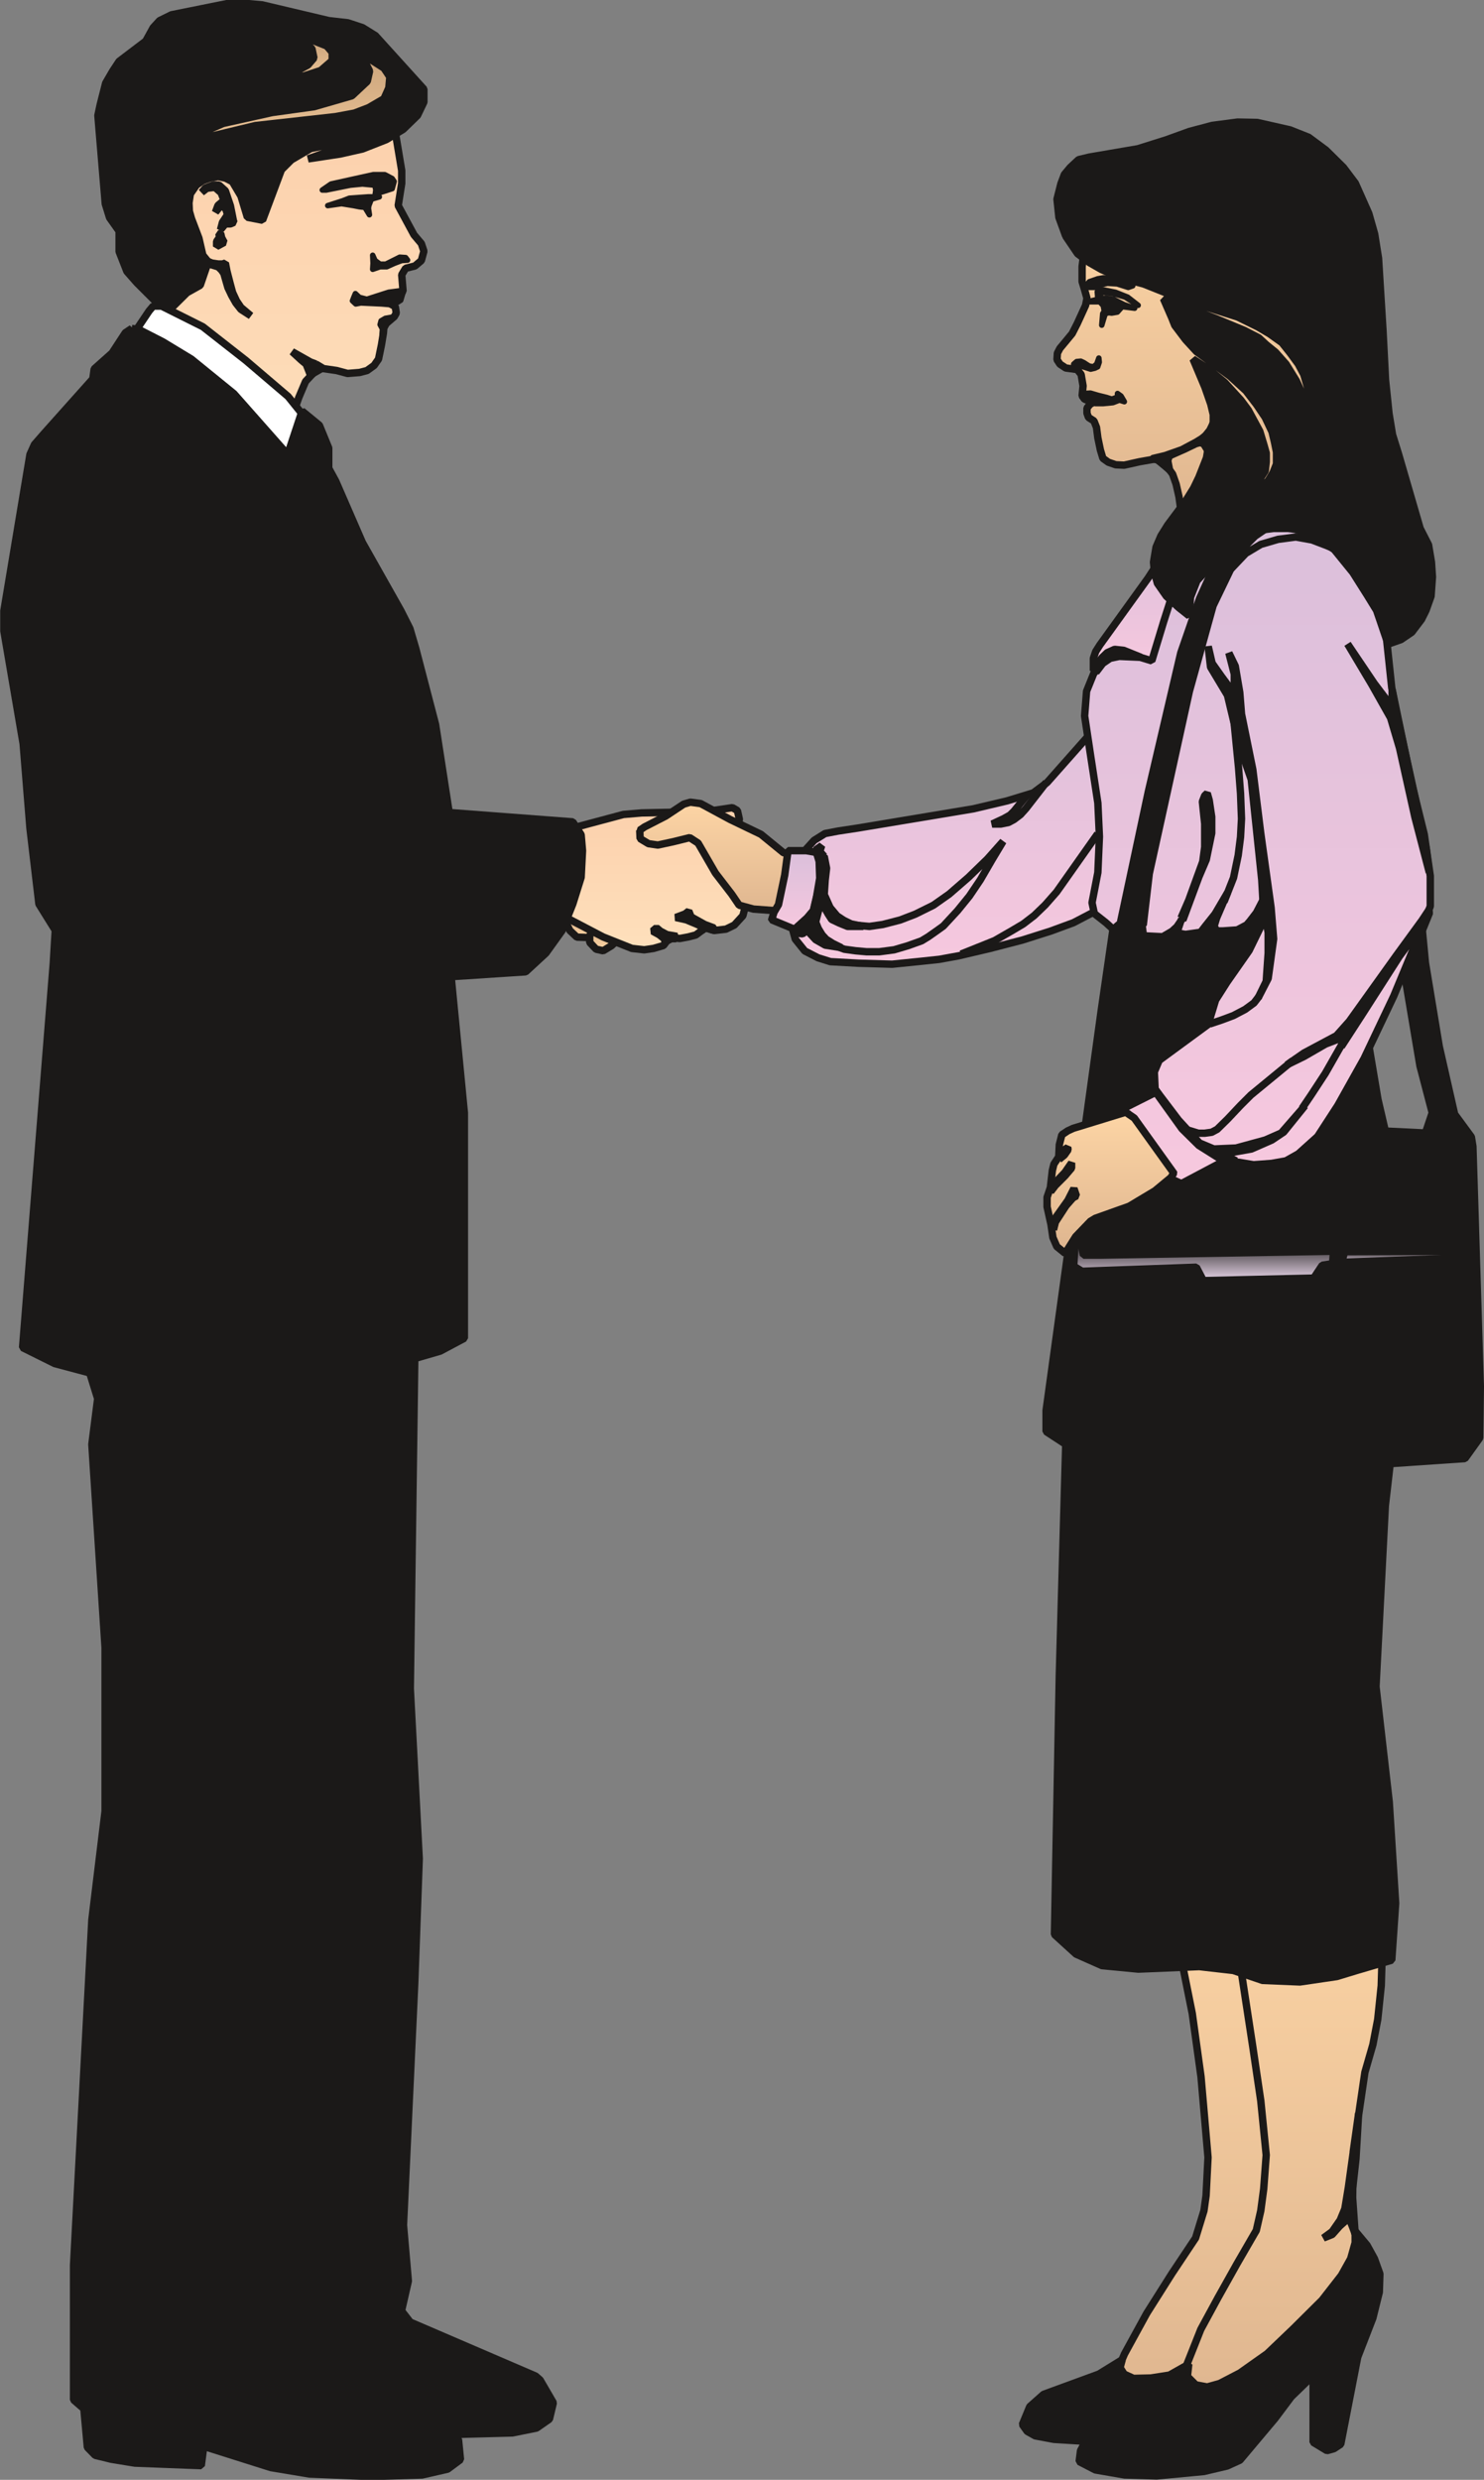 <svg xmlns="http://www.w3.org/2000/svg" xml:space="preserve" width="76.25mm" height="481.361" fill-rule="evenodd" stroke-linejoin="round" stroke-width="28.222" preserveAspectRatio="xMidYMid" version="1.2" viewBox="0 0 7625 12736"><rect x="0" y="0" width="7625" height="12736" fill="#808080" stroke="none"/><defs class="ClipPathGroup"><clipPath id="a" clipPathUnits="userSpaceOnUse"><path d="M0 0h7625v12736H0z"/></clipPath></defs><g class="SlideGroup"><g class="Slide" clip-path="url(#a)"><g class="Page"><g class="com.sun.star.drawing.PolyPolygonShape"><path fill="none" d="M781 504h1417v2103H781z" class="BoundingBox"/><defs><linearGradient id="b" x1="1489" x2="1489" y1="2585" y2="522" gradientUnits="userSpaceOnUse"><stop offset="0" style="stop-color:#fee0bc"/><stop offset="1" style="stop-color:#fcd0ac"/></linearGradient></defs><path d="m800 1623 86-333 107-455 453-312h559l59 353v66l-18 114 81 150 38 45 13 39-13 48-33 28-48 12-20 33 7 84-63 67 23 13 5 33-10 18-41 35-13 23-2 26-10 61-15 73-23 33-36 26-38 10-62 5-56-15-89-13-28 23-43 46-35 83-191 544-544-963Z" style="fill:url(#b)"/><path fill="none" stroke="#1B1918" stroke-linejoin="bevel" stroke-width="38" d="m800 1623 86-333 107-455 453-312h559l59 353v66l-18 114 81 150 38 45 13 39-13 48-33 28-48 12-20 33 7 84-63 67 23 13 5 33-10 18-41 35-13 23-2 26-10 61-15 73-23 33-36 26-38 10-62 5-56-15-89-13-28 23-43 46-35 83-191 544-544-963Z"/></g><g class="com.sun.star.drawing.PolyPolygonShape"><path fill="none" d="M484-1h1714v1629H484z" class="BoundingBox"/><defs><linearGradient id="c" x1="1340" x2="1340" y1="1606" y2="17" gradientUnits="userSpaceOnUse"><stop offset="0" style="stop-color:#1b1918"/><stop offset="1" style="stop-color:#1b1918"/></linearGradient></defs><path d="m820 1569-117-117-51-58-40-102v-105l-49-69-22-71-38-454 12-56 28-110 36-62 33-50 137-104 38-69 33-36 61-30 288-58h99l79 7 343 81 97 11 76 25 66 41 249 275v66l-33 69-73 71-87 53-122 48-115 26-165 25 107-38 58-46-152 31-99 58-51 51-97 259-78-15-33-109-44-74-35-18-38-8-43 8-36 13-33 23-31 45-7 46 2 43 11 38 38 100 20 87 28 35-41 120-68 38-105 104-36-38Z" style="fill:url(#c)"/><path fill="none" stroke="#1B1918" stroke-linejoin="bevel" stroke-width="38" d="m820 1569-117-117-51-58-40-102v-105l-49-69-22-71-38-454 12-56 28-110 36-62 33-50 137-104 38-69 33-36 61-30 288-58h99l79 7 343 81 97 11 76 25 66 41 249 275v66l-33 69-73 71-87 53-122 48-115 26-165 25 107-38 58-46-152 31-99 58-51 51-97 259-78-15-33-109-44-74-35-18-38-8-43 8-36 13-33 23-31 45-7 46 2 43 11 38 38 100 20 87 28 35-41 120-68 38-105 104-36-38Z"/></g><g class="com.sun.star.drawing.PolyPolygonShape"><path fill="none" d="M1043 1325h266v317h-266z" class="BoundingBox"/><defs><linearGradient id="d" x1="1175" x2="1175" y1="1622" y2="1344" gradientUnits="userSpaceOnUse"><stop offset="0" style="stop-color:#1b1918"/><stop offset="1" style="stop-color:#1b1918"/></linearGradient></defs><path d="m1072 1344 17 7 33 5h21l15-5 8 41 16 62 13 48 20 43 23 34 51 43-51-33-26-33-22-39-19-40-21-73-12-17-16-16-22-7-28-8-10-5 10-7Z" style="fill:url(#d)"/><path fill="none" stroke="#1B1918" stroke-linejoin="bevel" stroke-width="38" d="m1072 1344 17 7 33 5h21l15-5 8 41 16 62 13 48 20 43 23 34 51 43-51-33-26-33-22-39-19-40-21-73-12-17-16-16-22-7-28-8-10-5 10-7Z"/></g><g class="com.sun.star.drawing.PolyPolygonShape"><path fill="none" d="M1017 931h205v269h-205z" class="BoundingBox"/><defs><linearGradient id="e" x1="1119" x2="1119" y1="1180" y2="950" gradientUnits="userSpaceOnUse"><stop offset="0" style="stop-color:#1b1918"/><stop offset="1" style="stop-color:#1b1918"/></linearGradient></defs><path d="m1199 1132-15-75-26-77-33-30h-29l-40 15-20 23 27-21 41-5 32 28 15 39-31 26-13 35 31-38 23 23 8 28-26 39-10 38 25-30h26l18-8-3-10Z" style="fill:url(#e)"/><path fill="none" stroke="#1B1918" stroke-linejoin="bevel" stroke-width="38" d="m1199 1132-15-75-26-77-33-30h-29l-40 15-20 23 27-21 41-5 32 28 15 39-31 26-13 35 31-38 23 23 8 28-26 39-10 38 25-30h26l18-8-3-10Z"/></g><g class="com.sun.star.drawing.PolyPolygonShape"><path fill="none" d="M1093 1179h79v107h-79z" class="BoundingBox"/><defs><linearGradient id="f" x1="1132" x2="1132" y1="1265" y2="1198" gradientUnits="userSpaceOnUse"><stop offset="0" style="stop-color:#1b1918"/><stop offset="1" style="stop-color:#1b1918"/></linearGradient></defs><path d="m1134 1199 5 22 13 24-39 21v-26l15-21-3-18 9-2Z" style="fill:url(#f)"/><path fill="none" stroke="#1B1918" stroke-linejoin="bevel" stroke-width="38" d="m1134 1199 5 22 13 24-39 21v-26l15-21-3-18 9-2Z"/></g><g class="com.sun.star.drawing.PolyPolygonShape"><path fill="none" d="M1482 1786h195v160h-195z" class="BoundingBox"/><defs><linearGradient id="g" x1="1579" x2="1579" y1="1926" y2="1806" gradientUnits="userSpaceOnUse"><stop offset="0" style="stop-color:#1b1918"/><stop offset="1" style="stop-color:#1b1918"/></linearGradient></defs><path d="m1624 1870-29-11-94-53 49 45 23 19 22 56 62-36-33-20Z" style="fill:url(#g)"/><path fill="none" stroke="#1B1918" stroke-linejoin="bevel" stroke-width="38" d="m1624 1870-29-11-94-53 49 45 23 19 22 56 62-36-33-20Z"/></g><g class="com.sun.star.drawing.PolyPolygonShape"><path fill="none" d="M1655 896h372v103h-372z" class="BoundingBox"/><defs><linearGradient id="h" x1="1840" x2="1840" y1="997" y2="897" gradientUnits="userSpaceOnUse"><stop offset="0" style="stop-color:#1b1918"/><stop offset="1" style="stop-color:#1b1918"/></linearGradient></defs><path d="m1656 976 45-31 217-48h59l38 20 10 15-10 37-87 28 3-21-5-25-64-6-62 6-124 25h-20Z" style="fill:url(#h)"/><path fill="none" stroke="#1B1918" d="m1656 976 45-31 217-48h59l38 20 10 15-10 37-87 28 3-21-5-25-64-6-62 6-124 25h-20Z"/></g><g class="com.sun.star.drawing.PolyPolygonShape"><path fill="none" d="M1683 1010h268v95h-268z" class="BoundingBox"/><defs><linearGradient id="i" x1="1816" x2="1816" y1="1103" y2="1011" gradientUnits="userSpaceOnUse"><stop offset="0" style="stop-color:#1b1918"/><stop offset="1" style="stop-color:#1b1918"/></linearGradient></defs><path d="m1684 1056 78-25 33-13 98-7h56l-41 12-13 33-2 14 5 33-23-38-28-3-30-6-62-10-71 10Z" style="fill:url(#i)"/><path fill="none" stroke="#1B1918" d="m1684 1056 78-25 33-13 98-7h56l-41 12-13 33-2 14 5 33-23-38-28-3-30-6-62-10-71 10Z"/></g><g class="com.sun.star.drawing.PolyPolygonShape"><path fill="none" d="M1914 1310h182v75h-182z" class="BoundingBox"/><defs><linearGradient id="j" x1="2004" x2="2004" y1="1383" y2="1311" gradientUnits="userSpaceOnUse"><stop offset="0" style="stop-color:#1b1918"/><stop offset="1" style="stop-color:#1b1918"/></linearGradient></defs><path d="m2084 1323-30-2-72 36h-29l-26-19-12-27 2 41-2 31 38-13h34l40-18 37-14 30-2-10-13Z" style="fill:url(#j)"/><path fill="none" stroke="#1B1918" d="m2084 1323-30-2-72 36h-29l-26-19-12-27 2 41-2 31 38-13h34l40-18 37-14 30-2-10-13Z"/></g><g class="com.sun.star.drawing.PolyPolygonShape"><path fill="none" d="M1810 1490h266v78h-266z" class="BoundingBox"/><defs><linearGradient id="k" x1="1942" x2="1942" y1="1565" y2="1490" gradientUnits="userSpaceOnUse"><stop offset="0" style="stop-color:#1b1918"/><stop offset="1" style="stop-color:#1b1918"/></linearGradient></defs><path d="m2074 1491-77 10-112 36-39-10-20-19-8 19-7 18 17 16 26-5 107 5 60 5 38-24 15-51Z" style="fill:url(#k)"/><path fill="none" stroke="#1B1918" d="m2074 1491-77 10-112 36-39-10-20-19-8 19-7 18 17 16 26-5 107 5 60 5 38-24 15-51Z"/></g><g class="com.sun.star.drawing.PolyPolygonShape"><path fill="none" d="M1952 1627h70v101h-70z" class="BoundingBox"/><defs><linearGradient id="l" x1="1986" x2="1986" y1="1726" y2="1628" gradientUnits="userSpaceOnUse"><stop offset="0" style="stop-color:#1b1918"/><stop offset="1" style="stop-color:#1b1918"/></linearGradient></defs><path d="m1980 1635-22 13-5 19 12 22-2 37 20-64 37-34-40 7Z" style="fill:url(#l)"/><path fill="none" stroke="#1B1918" d="m1980 1635-22 13-5 19 12 22-2 37 20-64 37-34-40 7Z"/></g><g class="com.sun.star.drawing.PolyPolygonShape"><path fill="none" d="M751 259h1272v757H751z" class="BoundingBox"/><defs><linearGradient id="m" x1="1386" x2="1386" y1="995" y2="278" gradientUnits="userSpaceOnUse"><stop offset="0" style="stop-color:#fdd5a5"/><stop offset="1" style="stop-color:#caa37b"/></linearGradient></defs><path d="m1876 319 23 46-12 53-79 74-194 56-216 30-252 56-148 65-107 71-73 96-48 130 48-99 117-125 132-68 245-59 412-46 97-18 73-28 79-46 25-56 5-56-30-45-64-41-53-30 20 40Z" style="fill:url(#m)"/><path fill="none" stroke="#1B1918" stroke-linejoin="bevel" stroke-width="38" d="m1876 319 23 46-12 53-79 74-194 56-216 30-252 56-148 65-107 71-73 96-48 130 48-99 117-125 132-68 245-59 412-46 97-18 73-28 79-46 25-56 5-56-30-45-64-41-53-30 20 40Z"/></g><g class="com.sun.star.drawing.PolyPolygonShape"><path fill="none" d="M1027 182h700v358h-700z" class="BoundingBox"/><defs><linearGradient id="n" x1="1376" x2="1376" y1="519" y2="200" gradientUnits="userSpaceOnUse"><stop offset="0" style="stop-color:#fdd5a5"/><stop offset="1" style="stop-color:#caa37b"/></linearGradient></defs><path d="m1554 201 49 50 10 47-31 36-61 33-116 22-144 44-147 51-68 36 142-46 204-54 173-31 83-27 59-51v-42l-28-33-76-30-49-5Z" style="fill:url(#n)"/><path fill="none" stroke="#1B1918" stroke-linejoin="bevel" stroke-width="38" d="m1554 201 49 50 10 47-31 36-61 33-116 22-144 44-147 51-68 36 142-46 204-54 173-31 83-27 59-51v-42l-28-33-76-30-49-5Z"/></g><g class="com.sun.star.drawing.PolyPolygonShape"><path fill="none" d="M626 1553h990v1020H626z" class="BoundingBox"/><defs><linearGradient id="o" x1="1120" x2="1120" y1="2552" y2="1571" gradientUnits="userSpaceOnUse"><stop offset="0" style="stop-color:#fff"/><stop offset="1" style="stop-color:#fff"/></linearGradient></defs><path d="m645 1777 121-180 21-25h43l212 106 221 173 217 185 116 144-116 373-660-147-175-629Z" style="fill:url(#o)"/><path fill="none" stroke="#1B1918" stroke-linejoin="bevel" stroke-width="38" d="m645 1777 121-180 21-25h43l212 106 221 173 217 185 116 144-116 373-660-147-175-629Z"/></g><g class="com.sun.star.drawing.PolyPolygonShape"><path fill="none" d="M2888 4660h232v175h-232z" class="BoundingBox"/><defs><linearGradient id="p" x1="3004" x2="3004" y1="4815" y2="4679" gradientUnits="userSpaceOnUse"><stop offset="0" style="stop-color:#fdd5a5"/><stop offset="1" style="stop-color:#caa37b"/></linearGradient></defs><path d="m2908 4679 2 64 18 36 36 34 61 2 45-20 30-52-192-64Z" style="fill:url(#p)"/><path fill="none" stroke="#1B1918" stroke-linejoin="bevel" stroke-width="38" d="m2908 4679 2 64 18 36 36 34 61 2 45-20 30-52-192-64Z"/></g><g class="com.sun.star.drawing.PolyPolygonShape"><path fill="none" d="M3011 4692h246v211h-246z" class="BoundingBox"/><defs><linearGradient id="q" x1="3133" x2="3133" y1="4882" y2="4711" gradientUnits="userSpaceOnUse"><stop offset="0" style="stop-color:#fdd5a5"/><stop offset="1" style="stop-color:#caa37b"/></linearGradient></defs><path d="m3075 4712-45 94v34l33 35 36 8 43-26 95-87-162-58Z" style="fill:url(#q)"/><path fill="none" stroke="#1B1918" stroke-linejoin="bevel" stroke-width="38" d="m3075 4712-45 94v34l33 35 36 8 43-26 95-87-162-58Z"/></g><g class="com.sun.star.drawing.PolyPolygonShape"><path fill="none" d="M2648 4129h1207v769H2648z" class="BoundingBox"/><defs><linearGradient id="r" x1="3250" x2="3250" y1="4878" y2="4148" gradientUnits="userSpaceOnUse"><stop offset="0" style="stop-color:#fee0bc"/><stop offset="1" style="stop-color:#fcd0ac"/></linearGradient></defs><path d="m2827 4254 129-5 247-66 94-8 332-7 134-20 26 15 10 45-10 46-28 38-33 33 106 314-17 64-44 48-43 21-61 7-43-15-51 38-39 10-43 8-53-5-31 41-51 15-48 7-63-7-148-59-245-128-38-12-149-31 160-387Z" style="fill:url(#r)"/><path fill="none" stroke="#1B1918" stroke-linejoin="bevel" stroke-width="38" d="m2827 4254 129-5 247-66 94-8 332-7 134-20 26 15 10 45-10 46-28 38-33 33 106 314-17 64-44 48-43 21-61 7-43-15-51 38-39 10-43 8-53-5-31 41-51 15-48 7-63-7-148-59-245-128-38-12-149-31 160-387Z"/></g><g class="com.sun.star.drawing.PolyPolygonShape"><path fill="none" d="M3452 4660h237v139h-237z" class="BoundingBox"/><defs><linearGradient id="s" x1="3570" x2="3570" y1="4779" y2="4679" gradientUnits="userSpaceOnUse"><stop offset="0" style="stop-color:#1b1918"/><stop offset="1" style="stop-color:#1b1918"/></linearGradient></defs><path d="m3669 4766-48-18-70-39-12-30-19 15-48 18 54 12 53 22 26 12 5 18-5 3 21-13 33 10h10v-10Z" style="fill:url(#s)"/><path fill="none" stroke="#1B1918" stroke-linejoin="bevel" stroke-width="38" d="m3669 4766-48-18-70-39-12-30-19 15-48 18 54 12 53 22 26 12 5 18-5 3 21-13 33 10h10v-10Z"/></g><g class="com.sun.star.drawing.PolyPolygonShape"><path fill="none" d="M3334 4746h164v111h-164z" class="BoundingBox"/><defs><linearGradient id="t" x1="3415" x2="3415" y1="4837" y2="4765" gradientUnits="userSpaceOnUse"><stop offset="0" style="stop-color:#1b1918"/><stop offset="1" style="stop-color:#1b1918"/></linearGradient></defs><path d="m3478 4809-51-9-34-18-20-17-20 17 33 18 27 21 4 16 33-16h23l5-12Z" style="fill:url(#t)"/><path fill="none" stroke="#1B1918" stroke-linejoin="bevel" stroke-width="38" d="m3478 4809-51-9-34-18-20-17-20 17 33 18 27 21 4 16 33-16h23l5-12Z"/></g><g class="com.sun.star.drawing.PolyPolygonShape"><path fill="none" d="M1 1668h3012v11071H1z" class="BoundingBox"/><defs><linearGradient id="u" x1="1506" x2="1506" y1="12719" y2="1687" gradientUnits="userSpaceOnUse"><stop offset="0" style="stop-color:#1b1918"/><stop offset="1" style="stop-color:#1b1918"/></linearGradient></defs><path d="m677 1687-33 22-68 104-92 82-7 51-252 282-48 55-23 51-134 803v104l99 579 35 434 46 389 84 135-10 167-158 1976 165 82 180 48 41 132-30 235 68 1044v840l-68 559-94 1773v691l53 46 18 198 40 41 82 20 122 20 341 13 13-99 345 109 198 33 315 13 264-8 131-30 66-49-10-101-23-28 300-8 124-25 66-46 20-84-68-117-23-20-644-277-45-58 35-153-25-287 58-1247 23-635-46-874 23-1695 131-38 124-66V5715l-68-699 383-25 104-96 84-117 54-135 43-137 7-137-7-82-43-66-635-48-70-452-102-391-30-102-46-91-198-351-137-315-36-66v-104l-48-117-89-73-74 223-276-312-219-178-147-89-123-63-36-5Z" style="fill:url(#u)"/><path fill="none" stroke="#1B1918" stroke-linejoin="bevel" stroke-width="38" d="m677 1687-33 22-68 104-92 82-7 51-252 282-48 55-23 51-134 803v104l99 579 35 434 46 389 84 135-10 167-158 1976 165 82 180 48 41 132-30 235 68 1044v840l-68 559-94 1773v691l53 46 18 198 40 41 82 20 122 20 341 13 13-99 345 109 198 33 315 13 264-8 131-30 66-49-10-101-23-28 300-8 124-25 66-46 20-84-68-117-23-20-644-277-45-58 35-153-25-287 58-1247 23-635-46-874 23-1695 131-38 124-66V5715l-68-699 383-25 104-96 84-117 54-135 43-137 7-137-7-82-43-66-635-48-70-452-102-391-30-102-46-91-198-351-137-315-36-66v-104l-48-117-89-73-74 223-276-312-219-178-147-89-123-63-36-5Z"/></g><g class="com.sun.star.drawing.PolyPolygonShape"><path fill="none" d="M5693 9539h1429v2913H5693z" class="BoundingBox"/><defs><linearGradient id="v" x1="6407" x2="6407" y1="12432" y2="9558" gradientUnits="userSpaceOnUse"><stop offset="0" style="stop-color:#deb58f"/><stop offset="1" style="stop-color:#fdd5a5"/></linearGradient></defs><path d="m6059 10007 67 334 45 325 36 414-10 196-11 78-43 140-122 183-129 204-114 208-66 153 215 134 315 56 514-401 260-428-54-132-13-107-2-96 20-180 13-221 33-224 41-142 25-130 18-173 5-166-46-312-388-162-609 449Z" style="fill:url(#v)"/><path fill="none" stroke="#1B1918" stroke-linejoin="bevel" stroke-width="38" d="m6059 10007 67 334 45 325 36 414-10 196-11 78-43 140-122 183-129 204-114 208-66 153 215 134 315 56 514-401 260-428-54-132-13-107-2-96 20-180 13-221 33-224 41-142 25-130 18-173 5-166-46-312-388-162-609 449Z"/></g><g fill="none" class="com.sun.star.drawing.PolyLineShape"><path d="M6052 9912h474v2468h-474z" class="BoundingBox"/><path stroke="#1B1918" stroke-linejoin="bevel" stroke-width="38" d="m6348 9931 89 581 41 277 28 279-13 174-15 112-23 101-99 171-98 175-88 162-79 199-20 198"/></g><g class="com.sun.star.drawing.PolyPolygonShape"><path fill="none" d="M5234 11439h1876v1297H5234z" class="BoundingBox"/><defs><linearGradient id="w" x1="6171" x2="6171" y1="12716" y2="11458" gradientUnits="userSpaceOnUse"><stop offset="0" style="stop-color:#1b1918"/><stop offset="1" style="stop-color:#1b1918"/></linearGradient></defs><path d="m5766 12119-120 74-284 104-71 63-38 92 25 35 41 23 96 18 163 10-26 48-7 56 83 43 150 26 165 5 243-23 119-28 66-30 180-214 84-112 94-91 18 18v307l71 43 36-10 35-23 87-447 78-201 33-133 3-94-28-78-38-69-61-73v60l-23 82-48 86-99 127-148 147-134 128-140 99-104 54-64 18-59-11-43-43 7-63-99 56-96 15-89 2-48-22-21-33 11-41Z" style="fill:url(#w)"/><path fill="none" stroke="#1B1918" stroke-linejoin="bevel" stroke-width="38" d="m5766 12119-120 74-284 104-71 63-38 92 25 35 41 23 96 18 163 10-26 48-7 56 83 43 150 26 165 5 243-23 119-28 66-30 180-214 84-112 94-91 18 18v307l71 43 36-10 35-23 87-447 78-201 33-133 3-94-28-78-38-69-61-73v60l-23 82-48 86-99 127-148 147-134 128-140 99-104 54-64 18-59-11-43-43 7-63-99 56-96 15-89 2-48-22-21-33 11-41Z"/></g><g class="com.sun.star.drawing.PolyPolygonShape"><path fill="none" d="M6781 10834h220v680h-220z" class="BoundingBox"/><defs><linearGradient id="x" x1="6890" x2="6890" y1="11493" y2="10852" gradientUnits="userSpaceOnUse"><stop offset="0" style="stop-color:#1b1918"/><stop offset="1" style="stop-color:#1b1918"/></linearGradient></defs><path d="m6981 10853-53 382-18 109-24 58-41 59-45 33 45-18 38-43 37-33h15l15 38 13 35-13-185 3-237 28-198Z" style="fill:url(#x)"/><path fill="none" stroke="#1B1918" stroke-linejoin="bevel" stroke-width="38" d="m6981 10853-53 382-18 109-24 58-41 59-45 33 45-18 38-43 37-33h15l15 38 13 35-13-185 3-237 28-198Z"/></g><g class="com.sun.star.drawing.PolyPolygonShape"><path fill="none" d="M5411 987h1636v1775H5411z" class="BoundingBox"/><defs><linearGradient id="y" x1="6229" x2="6229" y1="2742" y2="1006" gradientUnits="userSpaceOnUse"><stop offset="0" style="stop-color:#deb58f"/><stop offset="1" style="stop-color:#fdd5a5"/></linearGradient></defs><path d="m5657 1044-56 111-26 97-15 117v77l13 43 12 43-7 36-21 46-22 48-26 51-33 40-30 36-13 25-2 33 15 23 30 20 59 8 20 25 10 59-5 51 13 17 43 18-15 8-16 20v26l8 22 28 18 13 33 7 54 13 62 13 43 28 20 38 13 43 2 81-18 69-12 30 2 38 31 31 43 18 51 15 66 10 73 410 117 549-233-132-1392-944-111-294 38Z" style="fill:url(#y)"/><path fill="none" stroke="#1B1918" stroke-linejoin="bevel" stroke-width="38" d="m5657 1044-56 111-26 97-15 117v77l13 43 12 43-7 36-21 46-22 48-26 51-33 40-30 36-13 25-2 33 15 23 30 20 59 8 20 25 10 59-5 51 13 17 43 18-15 8-16 20v26l8 22 28 18 13 33 7 54 13 62 13 43 28 20 38 13 43 2 81-18 69-12 30 2 38 31 31 43 18 51 15 66 10 73 410 117 549-233-132-1392-944-111-294 38Z"/></g><g class="com.sun.star.drawing.PolyPolygonShape"><path fill="none" d="M5564 2018h215v57h-215z" class="BoundingBox"/><defs><linearGradient id="z" x1="5671" x2="5671" y1="2073" y2="2019" gradientUnits="userSpaceOnUse"><stop offset="0" style="stop-color:#1b1918"/><stop offset="1" style="stop-color:#1b1918"/></linearGradient></defs><path d="m5565 2021 38-2 41 12 41 10 28 9 29-11v-18l18 13 17 29-25-8-34 13-51 5h-38l-29-10-33-13-2-29Z" style="fill:url(#z)"/><path fill="none" stroke="#1B1918" d="m5565 2021 38-2 41 12 41 10 28 9 29-11v-18l18 13 17 29-25-8-34 13-51 5h-38l-29-10-33-13-2-29Z"/></g><g class="com.sun.star.drawing.PolyPolygonShape"><path fill="none" d="M5516 1838h134v60h-134z" class="BoundingBox"/><defs><linearGradient id="A" x1="5582" x2="5582" y1="1895" y2="1838" gradientUnits="userSpaceOnUse"><stop offset="0" style="stop-color:#1b1918"/><stop offset="1" style="stop-color:#1b1918"/></linearGradient></defs><path d="M5517 1878h22l27 6 38 12 21-5 15-7 8-24-2-21-11 31-17 14-22-4-28-18-15-7-21 2-15 13v8Z" style="fill:url(#A)"/><path fill="none" stroke="#1B1918" d="M5517 1878h22l27 6 38 12 21-5 15-7 8-24-2-21-11 31-17 14-22-4-28-18-15-7-21 2-15 13v8Z"/></g><g class="com.sun.star.drawing.PolyPolygonShape"><path fill="none" d="M5587 1485h263v187h-263z" class="BoundingBox"/><defs><linearGradient id="B" x1="5718" x2="5718" y1="1670" y2="1486" gradientUnits="userSpaceOnUse"><stop offset="0" style="stop-color:#1b1918"/><stop offset="1" style="stop-color:#1b1918"/></linearGradient></defs><path d="m5638 1498 8-12 20 2 65 13 63 25 54 42-66-42-61-18-52-7-18 10-5 24 33-4 42 6 55 28 54 18-64-8-25 28-29 5-15-2-18 5-5 16-13 43 3-35 2-24 8-13-5-28-18-20h-63l53-13-3-39Z" style="fill:url(#B)"/><path fill="none" stroke="#1B1918" d="m5638 1498 8-12 20 2 65 13 63 25 54 42-66-42-61-18-52-7-18 10-5 24 33-4 42 6 55 28 54 18-64-8-25 28-29 5-15-2-18 5-5 16-13 43 3-35 2-24 8-13-5-28-18-20h-63l53-13-3-39Z"/></g><g class="com.sun.star.drawing.ClosedBezierShape"><path fill="none" d="M5922 2161h314v268h-314z" class="BoundingBox"/><defs><linearGradient id="C" x1="6078" x2="6078" y1="2426" y2="2161" gradientUnits="userSpaceOnUse"><stop offset="0" style="stop-color:#1b1918"/><stop offset="1" style="stop-color:#1b1918"/></linearGradient></defs><path d="m5923 2350 63-15 85-30 73-39 29-18 18-15 21-26 22-45-35 229v-79l-18-29-15-5-19 5-56 27-79 35-7 21 12 61-32-28-25-21-10-7-4-3-3-2-5-4-4-4-3-3-3-2-2-1-2-1-1-1Z" style="fill:url(#C)"/><path fill="none" stroke="#1B1918" d="m5923 2350 63-15 85-30 73-39 29-18 18-15 21-26 22-45-35 229v-79l-18-29-15-5-19 5-56 27-79 35-7 21 12 61s-61-54-74-61c-13-13-20-16-20-16Z"/></g><g class="com.sun.star.drawing.PolyPolygonShape"><path fill="none" d="M3268 4101h1008v624H3268z" class="BoundingBox"/><defs><linearGradient id="D" x1="3771" x2="3771" y1="4704" y2="4119" gradientUnits="userSpaceOnUse"><stop offset="0" style="stop-color:#deb58f"/><stop offset="1" style="stop-color:#fdd5a5"/></linearGradient></defs><path d="m3287 4264 2 43 43 26 48 7 79-17 85-21 43 28 89 154 84 109 38 56 74 20 111 8 121 28 152-262-231-64-115-94-160-77-150-81-53-7-34 10-92 61-109 56-25 17Z" style="fill:url(#D)"/><path fill="none" stroke="#1B1918" stroke-linejoin="bevel" stroke-width="38" d="m3287 4264 2 43 43 26 48 7 79-17 85-21 43 28 89 154 84 109 38 56 74 20 111 8 121 28 152-262-231-64-115-94-160-77-150-81-53-7-34 10-92 61-109 56-25 17Z"/></g><g class="com.sun.star.drawing.PolyPolygonShape"><path fill="none" d="M4040 3466h2105v1506H4040z" class="BoundingBox"/><defs><linearGradient id="E" x1="5092" x2="5092" y1="4951" y2="3484" gradientUnits="userSpaceOnUse"><stop offset="0" style="stop-color:#f7c8de"/><stop offset="1" style="stop-color:#dabfdb"/></linearGradient></defs><path d="m4135 4369 48-53 56-35 68-13 99-15 595-99 174-41 134-41 71-53 473-534 272 445-379 669-114 79-117 61-117 43-145 46-166 43-162 38-99 18-94 10-148 15-172-5-145-8-64-20-68-35-49-61-27-100 15-224 61-130Z" style="fill:url(#E)"/><path fill="none" stroke="#1B1918" stroke-linejoin="bevel" stroke-width="38" d="m4135 4369 48-53 56-35 68-13 99-15 595-99 174-41 134-41 71-53 473-534 272 445-379 669-114 79-117 61-117 43-145 46-166 43-162 38-99 18-94 10-148 15-172-5-145-8-64-20-68-35-49-61-27-100 15-224 61-130Z"/></g><g class="com.sun.star.drawing.PolyPolygonShape"><path fill="none" d="M3946 4350h289v449h-289z" class="BoundingBox"/><defs><linearGradient id="F" x1="4090" x2="4090" y1="4779" y2="4369" gradientUnits="userSpaceOnUse"><stop offset="0" style="stop-color:#f7c8de"/><stop offset="1" style="stop-color:#dabfdb"/></linearGradient></defs><path d="m3965 4724 133 55 40-40 42-61 35-154v-79l-15-66-57-10h-94l-17 125-32 152-23 39-12 39Z" style="fill:url(#F)"/><path fill="none" stroke="#1B1918" stroke-linejoin="bevel" stroke-width="38" d="m3965 4724 133 55 40-40 42-61 35-154v-79l-15-66-57-10h-94l-17 125-32 152-23 39-12 39Z"/></g><g class="com.sun.star.drawing.PolyPolygonShape"><path fill="none" d="M4054 4323h402v564h-402z" class="BoundingBox"/><defs><linearGradient id="G" x1="4255" x2="4255" y1="4867" y2="4343" gradientUnits="userSpaceOnUse"><stop offset="0" style="stop-color:#1b1918"/><stop offset="1" style="stop-color:#1b1918"/></linearGradient></defs><path d="m4235 4398 12 61-7 61-5 74 30 67 36 43 35 23 37 18 63 13h-81l-44-18-38-18-18-28-36-63-15 53-13 51 13 33 20 33 21 23 35 22 43 21-83-13-49-28-44-48-23 18-28-3-22-13 73-66 32-38 17-72 16-94-3-86-18-59 31-22-10 30 23 25Z" style="fill:url(#G)"/><path fill="none" stroke="#1B1918" stroke-linejoin="bevel" stroke-width="38" d="m4235 4398 12 61-7 61-5 74 30 67 36 43 35 23 37 18 63 13h-81l-44-18-38-18-18-28-36-63-15 53-13 51 13 33 20 33 21 23 35 22 43 21-83-13-49-28-44-48-23 18-28-3-22-13 73-66 32-38 17-72 16-94-3-86-18-59 31-22-10 30 23 25Z"/></g><g class="com.sun.star.drawing.PolyPolygonShape"><path fill="none" d="M5356 4439h2270v5760H5356z" class="BoundingBox"/><defs><linearGradient id="H" x1="6490" x2="6490" y1="10178" y2="4457" gradientUnits="userSpaceOnUse"><stop offset="0" style="stop-color:#1b1918"/><stop offset="1" style="stop-color:#1b1918"/></linearGradient></defs><path d="m5725 4729-66 455-284 2060v108l101 66-33 1186-25 1331 111 101 133 59 187 18 313-13 175 20 150 51 192 8 190-28 102-31 180-53 20-292-33-521-68-592 48-929 25-216 384-26 76-106 3-266-38-1231-8-49-86-117-79-348-71-429-36-378h-104l13 198 28 287 71 422 63 241-35 104-206-10-38-163-71-421-69-696-1149-71-66 271Z" style="fill:url(#H)"/><path fill="none" stroke="#1B1918" stroke-linejoin="bevel" stroke-width="38" d="m5725 4729-66 455-284 2060v108l101 66-33 1186-25 1331 111 101 133 59 187 18 313-13 175 20 150 51 192 8 190-28 102-31 180-53 20-292-33-521-68-592 48-929 25-216 384-26 76-106 3-266-38-1231-8-49-86-117-79-348-71-429-36-378h-104l13 198 28 287 71 422 63 241-35 104-206-10-38-163-71-421-69-696-1149-71-66 271Z"/></g><g class="com.sun.star.drawing.PolyPolygonShape"><path fill="none" d="M5498 6349h1375v248H5498z" class="BoundingBox"/><defs><linearGradient id="I" x1="6184" x2="6184" y1="6576" y2="6367" gradientUnits="userSpaceOnUse"><stop offset="0" style="stop-color:#e7d5e8"/><stop offset="1" style="stop-color:#1b1918"/></linearGradient></defs><path d="m5524 6368-7 135 43 26 587-21 36 69 567-13 44-66 53-8 5-64-1198 20h-87l-7-35-8-43h-28Z" style="fill:url(#I)"/><path fill="none" stroke="#1B1918" stroke-linejoin="bevel" stroke-width="38" d="m5524 6368-7 135 43 26 587-21 36 69 567-13 44-66 53-8 5-64-1198 20h-87l-7-35-8-43h-28Z"/></g><g class="com.sun.star.drawing.PolyPolygonShape"><path fill="none" d="M6875 6406h629v97h-629z" class="BoundingBox"/><defs><linearGradient id="J" x1="7189" x2="7189" y1="6482" y2="6425" gradientUnits="userSpaceOnUse"><stop offset="0" style="stop-color:#e7d5e8"/><stop offset="1" style="stop-color:#1b1918"/></linearGradient></defs><path d="m6909 6428 575-2-15 36-575 21 15-55Z" style="fill:url(#J)"/><path fill="none" stroke="#1B1918" stroke-linejoin="bevel" stroke-width="38" d="m6909 6428 575-2-15 36-575 21 15-55Z"/></g><g class="com.sun.star.drawing.PolyPolygonShape"><path fill="none" d="M5554 2615h1815v3484H5554z" class="BoundingBox"/><defs><linearGradient id="K" x1="6461" x2="6461" y1="6078" y2="2633" gradientUnits="userSpaceOnUse"><stop offset="0" style="stop-color:#f7c8de"/><stop offset="1" style="stop-color:#dabfdb"/></linearGradient></defs><path d="m5684 4740-61-48-12-56 30-155 8-184-8-173-38-248-30-199 10-127 40-99 66-106 346-549 401-162h70l117 71 213 81 94 66 61 61 53 74 48 99 28 155 31 292 101 485 66 267 31 214v155l-31 84-157 378-152 320-135 241-104 160-99 89-64 36-73 13-93 7-71-12-79-8-221 117-56-26-231-335v-30l153-77-5-106 25-59 252-185 38-125 58-91 114-163 62-127 26-86-5-69-45 87-33 43-17 20-49 26-73 5h-31l-15-23 13-43 56-130-64 109-51 64-23 30-78 11-44-8 23-69h3l-26 38-25 23-48 28-99-5-8-66h-109l-38 33-36-33Z" style="fill:url(#K)"/><path fill="none" stroke="#1B1918" stroke-linejoin="bevel" stroke-width="38" d="m5684 4740-61-48-12-56 30-155 8-184-8-173-38-248-30-199 10-127 40-99 66-106 346-549 401-162h70l117 71 213 81 94 66 61 61 53 74 48 99 28 155 31 292 101 485 66 267 31 214v155l-31 84-157 378-152 320-135 241-104 160-99 89-64 36-73 13-93 7-71-12-79-8-221 117-56-26-231-335v-30l153-77-5-106 25-59 252-185 38-125 58-91 114-163 62-127 26-86-5-69-45 87-33 43-17 20-49 26-73 5h-31l-15-23 13-43 56-130-64 109-51 64-23 30-78 11-44-8 23-69h3l-26 38-25 23-48 28-99-5-8-66h-109l-38 33-36-33Z"/></g><g class="com.sun.star.drawing.PolyPolygonShape"><path fill="none" d="M5760 5692h285v407h-285z" class="BoundingBox"/><defs><linearGradient id="L" x1="5901" x2="5901" y1="6078" y2="5711" gradientUnits="userSpaceOnUse"><stop offset="0" style="stop-color:#1b1918"/><stop offset="1" style="stop-color:#1b1918"/></linearGradient></defs><path d="m5791 5712 21 40 74 141 61 79 77 77-38 30v-18l-24-43-68-87-75-125-23-67-17-20 12-7Z" style="fill:url(#L)"/><path fill="none" stroke="#1B1918" stroke-linejoin="bevel" stroke-width="38" d="m5791 5712 21 40 74 141 61 79 77 77-38 30v-18l-24-43-68-87-75-125-23-67-17-20 12-7Z"/></g><g class="com.sun.star.drawing.PolyPolygonShape"><path fill="none" d="M5920 5579h806v403h-806z" class="BoundingBox"/><defs><linearGradient id="M" x1="6322" x2="6322" y1="5962" y2="5598" gradientUnits="userSpaceOnUse"><stop offset="0" style="stop-color:#1b1918"/><stop offset="1" style="stop-color:#1b1918"/></linearGradient></defs><path d="m5939 5610 22 31 112 156 87 86 105 66 25 13h61l-51-26-10-10 140-25 105-46 61-41 109-135-122 140-82 36-150 41-114 5-74-31-108-118-94-124-22-30v12Z" style="fill:url(#M)"/><path fill="none" stroke="#1B1918" stroke-linejoin="bevel" stroke-width="38" d="m5939 5610 22 31 112 156 87 86 105 66 25 13h61l-51-26-10-10 140-25 105-46 61-41 109-135-122 140-82 36-150 41-114 5-74-31-108-118-94-124-22-30v12Z"/></g><g class="com.sun.star.drawing.PolyPolygonShape"><path fill="none" d="M6049 4055h197v690h-197z" class="BoundingBox"/><defs><linearGradient id="N" x1="6147" x2="6147" y1="4724" y2="4073" gradientUnits="userSpaceOnUse"><stop offset="0" style="stop-color:#1b1918"/><stop offset="1" style="stop-color:#1b1918"/></linearGradient></defs><path d="m6068 4715 40-92 72-198 10-75v-119l-12-114 12-31 13-12 10 35 13 86v84l-28 136-38 89-82 221-10-10Z" style="fill:url(#N)"/><path fill="none" stroke="#1B1918" stroke-linejoin="bevel" stroke-width="38" d="m6068 4715 40-92 72-198 10-75v-119l-12-114 12-31 13-12 10 35 13 86v84l-28 136-38 89-82 221-10-10Z"/></g><g class="com.sun.star.drawing.PolyPolygonShape"><path fill="none" d="M5739 2620h878v2151h-878z" class="BoundingBox"/><defs><linearGradient id="O" x1="6177" x2="6177" y1="4751" y2="2639" gradientUnits="userSpaceOnUse"><stop offset="0" style="stop-color:#1b1918"/><stop offset="1" style="stop-color:#1b1918"/></linearGradient></defs><path d="m5758 4733 142-666 167-714 97-280 97-214 59-93 76-74 64-33 76-20 61 50-92 26-56 38-38 38-86 129-92 191-122 440-206 936-31 264-116-18Z" style="fill:url(#O)"/><path fill="none" stroke="#1B1918" stroke-linejoin="bevel" stroke-width="38" d="m5758 4733 142-666 167-714 97-280 97-214 59-93 76-74 64-33 76-20 61 50-92 26-56 38-38 38-86 129-92 191-122 440-206 936-31 264-116-18Z"/></g><g class="com.sun.star.drawing.PolyPolygonShape"><path fill="none" d="M6905 3288h460v1213h-460z" class="BoundingBox"/><defs><linearGradient id="P" x1="7134" x2="7134" y1="4481" y2="3307" gradientUnits="userSpaceOnUse"><stop offset="0" style="stop-color:#1b1918"/><stop offset="1" style="stop-color:#1b1918"/></linearGradient></defs><path d="M7153 3543v61l-2 25-90-119-137-203 124 208 97 172 46 155 79 355 74 284-16-124-76-348-79-357-20-109Z" style="fill:url(#P)"/><path fill="none" stroke="#1B1918" stroke-linejoin="bevel" stroke-width="38" d="M7153 3543v61l-2 25-90-119-137-203 124 208 97 172 46 155 79 355 74 284-16-124-76-348-79-357-20-109Z"/></g><g class="com.sun.star.drawing.PolyPolygonShape"><path fill="none" d="M6593 4657h772v832h-772z" class="BoundingBox"/><defs><linearGradient id="Q" x1="6978" x2="6978" y1="5468" y2="4675" gradientUnits="userSpaceOnUse"><stop offset="0" style="stop-color:#1b1918"/><stop offset="1" style="stop-color:#1b1918"/></linearGradient></defs><path d="m7340 4676-33 50-132 181-242 338-66 74-167 89-88 61 88-43 111-64 91-35-10 48 109-168 189-295 36-49 25-15 31-5 63-155-5-12Z" style="fill:url(#Q)"/><path fill="none" stroke="#1B1918" stroke-linejoin="bevel" stroke-width="38" d="m7340 4676-33 50-132 181-242 338-66 74-167 89-88 61 88-43 111-64 91-35-10 48 109-168 189-295 36-49 25-15 31-5 63-155-5-12Z"/></g><g class="com.sun.star.drawing.PolyPolygonShape"><path fill="none" d="M6189 3301h375v1843h-375z" class="BoundingBox"/><defs><linearGradient id="R" x1="6376" x2="6376" y1="5124" y2="3320" gradientUnits="userSpaceOnUse"><stop offset="0" style="stop-color:#1b1918"/><stop offset="1" style="stop-color:#1b1918"/></linearGradient></defs><path d="m6208 3320 12 106 87 145 63 264 59 168 54 516 7 122 26 148v106l-10 145-41 84 51-99 28-203-13-160-53-381-41-329-58-285-9-111-23-135-33-68 28 109v66l-15 15-51-69-48-68-20-86Z" style="fill:url(#R)"/><path fill="none" stroke="#1B1918" stroke-linejoin="bevel" stroke-width="38" d="m6208 3320 12 106 87 145 63 264 59 168 54 516 7 122 26 148v106l-10 145-41 84 51-99 28-203-13-160-53-381-41-329-58-285-9-111-23-135-33-68 28 109v66l-15 15-51-69-48-68-20-86Z"/></g><g class="com.sun.star.drawing.PolyPolygonShape"><path fill="none" d="M5584 1426h238v52h-238z" class="BoundingBox"/><defs><linearGradient id="S" x1="5702" x2="5702" y1="1475" y2="1426" gradientUnits="userSpaceOnUse"><stop offset="0" style="stop-color:#1b1918"/><stop offset="1" style="stop-color:#1b1918"/></linearGradient></defs><path d="m5585 1461 10 15h28l20-10 47-11 50 3 57 18 23-8-80-36-71-5-29 5-43 15-12 14Z" style="fill:url(#S)"/><path fill="none" stroke="#1B1918" d="m5585 1461 10 15h28l20-10 47-11 50 3 57 18 23-8-80-36-71-5-29 5-43 15-12 14Z"/></g><g class="com.sun.star.drawing.PolyPolygonShape"><path fill="none" d="M5599 2699h619v766h-619z" class="BoundingBox"/><defs><linearGradient id="T" x1="5908" x2="5908" y1="3444" y2="2717" gradientUnits="userSpaceOnUse"><stop offset="0" style="stop-color:#f7c8de"/><stop offset="1" style="stop-color:#dabfdb"/></linearGradient></defs><path d="m5640 3404 61-50h87l130 40 61-201 76-237 143-238-143 10-156 241-248 344-21 33-12 35v64l22-41Z" style="fill:url(#T)"/><path fill="none" stroke="#1B1918" stroke-linejoin="bevel" stroke-width="38" d="m5640 3404 61-50h87l130 40 61-201 76-237 143-238-143 10-156 241-248 344-21 33-12 35v64l22-41Z"/></g><g class="com.sun.star.drawing.PolyPolygonShape"><path fill="none" d="M5612 3316h271v157h-271z" class="BoundingBox"/><defs><linearGradient id="U" x1="5747" x2="5747" y1="3453" y2="3335" gradientUnits="userSpaceOnUse"><stop offset="0" style="stop-color:#1b1918"/><stop offset="1" style="stop-color:#1b1918"/></linearGradient></defs><path d="m5631 3453 35-46 38-26 47-10 112 5-89-36-47-5-38 17-25 24-23 28-10 49Z" style="fill:url(#U)"/><path fill="none" stroke="#1B1918" stroke-linejoin="bevel" stroke-width="38" d="m5631 3453 35-46 38-26 47-10 112 5-89-36-47-5-38 17-25 24-23 28-10 49Z"/></g><g class="com.sun.star.drawing.PolyPolygonShape"><path fill="none" d="M5412 608h1968v2721H5412z" class="BoundingBox"/><defs><linearGradient id="V" x1="6395" x2="6395" y1="3307" y2="626" gradientUnits="userSpaceOnUse"><stop offset="0" style="stop-color:#1b1918"/><stop offset="1" style="stop-color:#1b1918"/></linearGradient></defs><path d="m5476 1213-35-96-10-94 20-79 18-48 30-36 43-40 54-13 251-43 146-46 119-43 117-31 130-17 101 2 168 38 96 38 89 66 90 89 61 81 69 155 30 105 20 125 23 371 13 254 18 173 18 109 30 96 112 385 43 84 15 89 5 76-7 99-26 73-23 46-50 66-56 38-66 23-38-112-21-61-48-78-74-117-95-117-66-48-61-36-53-18-58-7h-74l-56 7-112 51-78 61-69 64-79 86-33 84-7 96-54-43-63-58-46-66-15-54-5-55 13-77 25-58 35-56 92-123 41-66 27-56 39-99 22-117 13-68v-38l-13-54-30-86-61-145 81 53 82 67 83 91 38 51 26 48 33 61 20 66 13 46v45l-5 46-33 51-54 58-137 128 117-92 69-46 53-48 25-41 18-45v-61l-10-49-13-55-35-74-43-64-56-73-81-74-100-74-73-53-56-61-56-74-15-38-43-99 269 102 147 61 74 38 38 35 48 39 54 61 53 86 28 61 162 409-122-399-30-104-28-53-41-56-43-54-63-45-61-36-104-51-209-66-147-53-128-51-117-30-99-44-61-35-61-46-61-90Z" style="fill:url(#V)"/><path fill="none" stroke="#1B1918" stroke-linejoin="bevel" stroke-width="38" d="m5476 1213-35-96-10-94 20-79 18-48 30-36 43-40 54-13 251-43 146-46 119-43 117-31 130-17 101 2 168 38 96 38 89 66 90 89 61 81 69 155 30 105 20 125 23 371 13 254 18 173 18 109 30 96 112 385 43 84 15 89 5 76-7 99-26 73-23 46-50 66-56 38-66 23-38-112-21-61-48-78-74-117-95-117-66-48-61-36-53-18-58-7h-74l-56 7-112 51-78 61-69 64-79 86-33 84-7 96-54-43-63-58-46-66-15-54-5-55 13-77 25-58 35-56 92-123 41-66 27-56 39-99 22-117 13-68v-38l-13-54-30-86-61-145 81 53 82 67 83 91 38 51 26 48 33 61 20 66 13 46v45l-5 46-33 51-54 58-137 128 117-92 69-46 53-48 25-41 18-45v-61l-10-49-13-55-35-74-43-64-56-73-81-74-100-74-73-53-56-61-56-74-15-38-43-99 269 102 147 61 74 38 38 35 48 39 54 61 53 86 28 61 162 409-122-399-30-104-28-53-41-56-43-54-63-45-61-36-104-51-209-66-147-53-128-51-117-30-99-44-61-35-61-46-61-90Z"/></g><g fill="none" class="com.sun.star.drawing.PolyLineShape"><path d="M4253 4302h921v606h-921z" class="BoundingBox"/><path stroke="#1B1918" stroke-linejoin="bevel" stroke-width="38" d="m4388 4751 79 7 69-10 89-23 78-30 93-46 81-57 99-86 97-94 81-91-56 93-61 105-56 83-61 75-73 79-39 28-40 28-33 20-70 25-71 21-76 10h-66l-56-5-58-8-66-25"/></g><g fill="none" class="com.sun.star.drawing.PolyLineShape"><path d="M5079 3998h317v254h-317z" class="BoundingBox"/><path stroke="#1B1918" stroke-linejoin="bevel" stroke-width="38" d="m5376 4018-105 135-28 31-33 25-28 15-39 8h-45l60-28 32-18 20-20 69-85"/></g><g fill="none" class="com.sun.star.drawing.PolyLineShape"><path d="M4919 4263h741v658h-741z" class="BoundingBox"/><path stroke="#1B1918" stroke-linejoin="bevel" stroke-width="38" d="m5640 4282-211 299-59 67-56 54-56 43-59 35-89 51-172 69"/></g><g fill="none" class="com.sun.star.drawing.PolyLineShape"><path d="M6196 5097h294v182h-294z" class="BoundingBox"/><path stroke="#1B1918" stroke-linejoin="bevel" stroke-width="38" d="m6470 5116-27 35-45 33-61 32-59 22-63 21"/></g><g fill="none" class="com.sun.star.drawing.PolyLineShape"><path d="M6670 5251h298v462h-298z" class="BoundingBox"/><path stroke="#1B1918" stroke-linejoin="bevel" stroke-width="38" d="m6690 5693 48-71 72-110 138-242"/></g><g fill="none" class="com.sun.star.drawing.PolyLineShape"><path d="M6062 5429h599v412h-599z" class="BoundingBox"/><path stroke="#1B1918" stroke-linejoin="bevel" stroke-width="38" d="m6641 5448-214 176-53 53-66 70-54 53-28 15-36 5h-33l-76-23"/></g><g fill="none" class="com.sun.star.drawing.PolyLineShape"><path d="M6270 3610h129v1042h-129z" class="BoundingBox"/><path stroke="#1B1918" stroke-linejoin="bevel" stroke-width="38" d="m6289 4632 49-124 24-115 12-94 5-94-5-130-10-130-31-315"/></g><g fill="none" class="com.sun.star.drawing.PolyLineShape"><path d="M6306 2739h585v203h-585z" class="BoundingBox"/><path stroke="#1B1918" stroke-linejoin="bevel" stroke-width="38" d="m6325 2922 76-80 77-46 89-26 91-12 83 15 76 29 53 23"/></g><g class="com.sun.star.drawing.PolyPolygonShape"><path fill="none" d="M5361 5692h690v765h-690z" class="BoundingBox"/><defs><linearGradient id="W" x1="5705" x2="5705" y1="6436" y2="5711" gradientUnits="userSpaceOnUse"><stop offset="0" style="stop-color:#deb58f"/><stop offset="1" style="stop-color:#fdd5a5"/></linearGradient></defs><path d="m6031 6025-15 23-82 68-132 79-174 62-25 15-76 79-54 86-43-35-20-46-10-68-20-90v-49l17-50 10-87 8-33 25-38 3-62 13-51 30-20 28-13 270-83 44 30 203 283Z" style="fill:url(#W)"/><path fill="none" stroke="#1B1918" stroke-linejoin="bevel" stroke-width="38" d="m6031 6025-15 23-82 68-132 79-174 62-25 15-76 79-54 86-43-35-20-46-10-68-20-90v-49l17-50 10-87 8-33 25-38 3-62 13-51 30-20 28-13 270-83 44 30 203 283Z"/></g><g class="com.sun.star.drawing.PolyPolygonShape"><path fill="none" d="M5379 5952h147v186h-147z" class="BoundingBox"/><defs><linearGradient id="X" x1="5452" x2="5452" y1="6118" y2="5972" gradientUnits="userSpaceOnUse"><stop offset="0" style="stop-color:#1b1918"/><stop offset="1" style="stop-color:#1b1918"/></linearGradient></defs><path d="m5400 6118 23-30 49-49 34-40v-27l-34 49-38 40-26 22h-3l-7 18 2 17Z" style="fill:url(#X)"/><path fill="none" stroke="#1B1918" stroke-linejoin="bevel" stroke-width="38" d="m5400 6118 23-30 49-49 34-40v-27l-34 49-38 40-26 22h-3l-7 18 2 17Z"/></g><g class="com.sun.star.drawing.PolyPolygonShape"><path fill="none" d="M5379 6085h172v251h-172z" class="BoundingBox"/><defs><linearGradient id="Y" x1="5464" x2="5464" y1="6316" y2="6104" gradientUnits="userSpaceOnUse"><stop offset="0" style="stop-color:#1b1918"/><stop offset="1" style="stop-color:#1b1918"/></linearGradient></defs><path d="m5413 6316 10-40 54-83 36-41 18-10-13-38-31 61-69 97-10 11h-10l7 23 8 20Z" style="fill:url(#Y)"/><path fill="none" stroke="#1B1918" stroke-linejoin="bevel" stroke-width="38" d="m5413 6316 10-40 54-83 36-41 18-10-13-38-31 61-69 97-10 11h-10l7 23 8 20Z"/></g><g class="com.sun.star.drawing.PolyPolygonShape"><path fill="none" d="M5422 5874h86v101h-86z" class="BoundingBox"/><defs><linearGradient id="Z" x1="5464" x2="5464" y1="5955" y2="5893" gradientUnits="userSpaceOnUse"><stop offset="0" style="stop-color:#1b1918"/><stop offset="1" style="stop-color:#1b1918"/></linearGradient></defs><path d="m5441 5955 28-23 19-27-2-12-17 12-7 14h-11l-8 15-2 21Z" style="fill:url(#Z)"/><path fill="none" stroke="#1B1918" stroke-linejoin="bevel" stroke-width="38" d="m5441 5955 28-23 19-27-2-12-17 12-7 14h-11l-8 15-2 21Z"/></g></g></g></g></svg>
